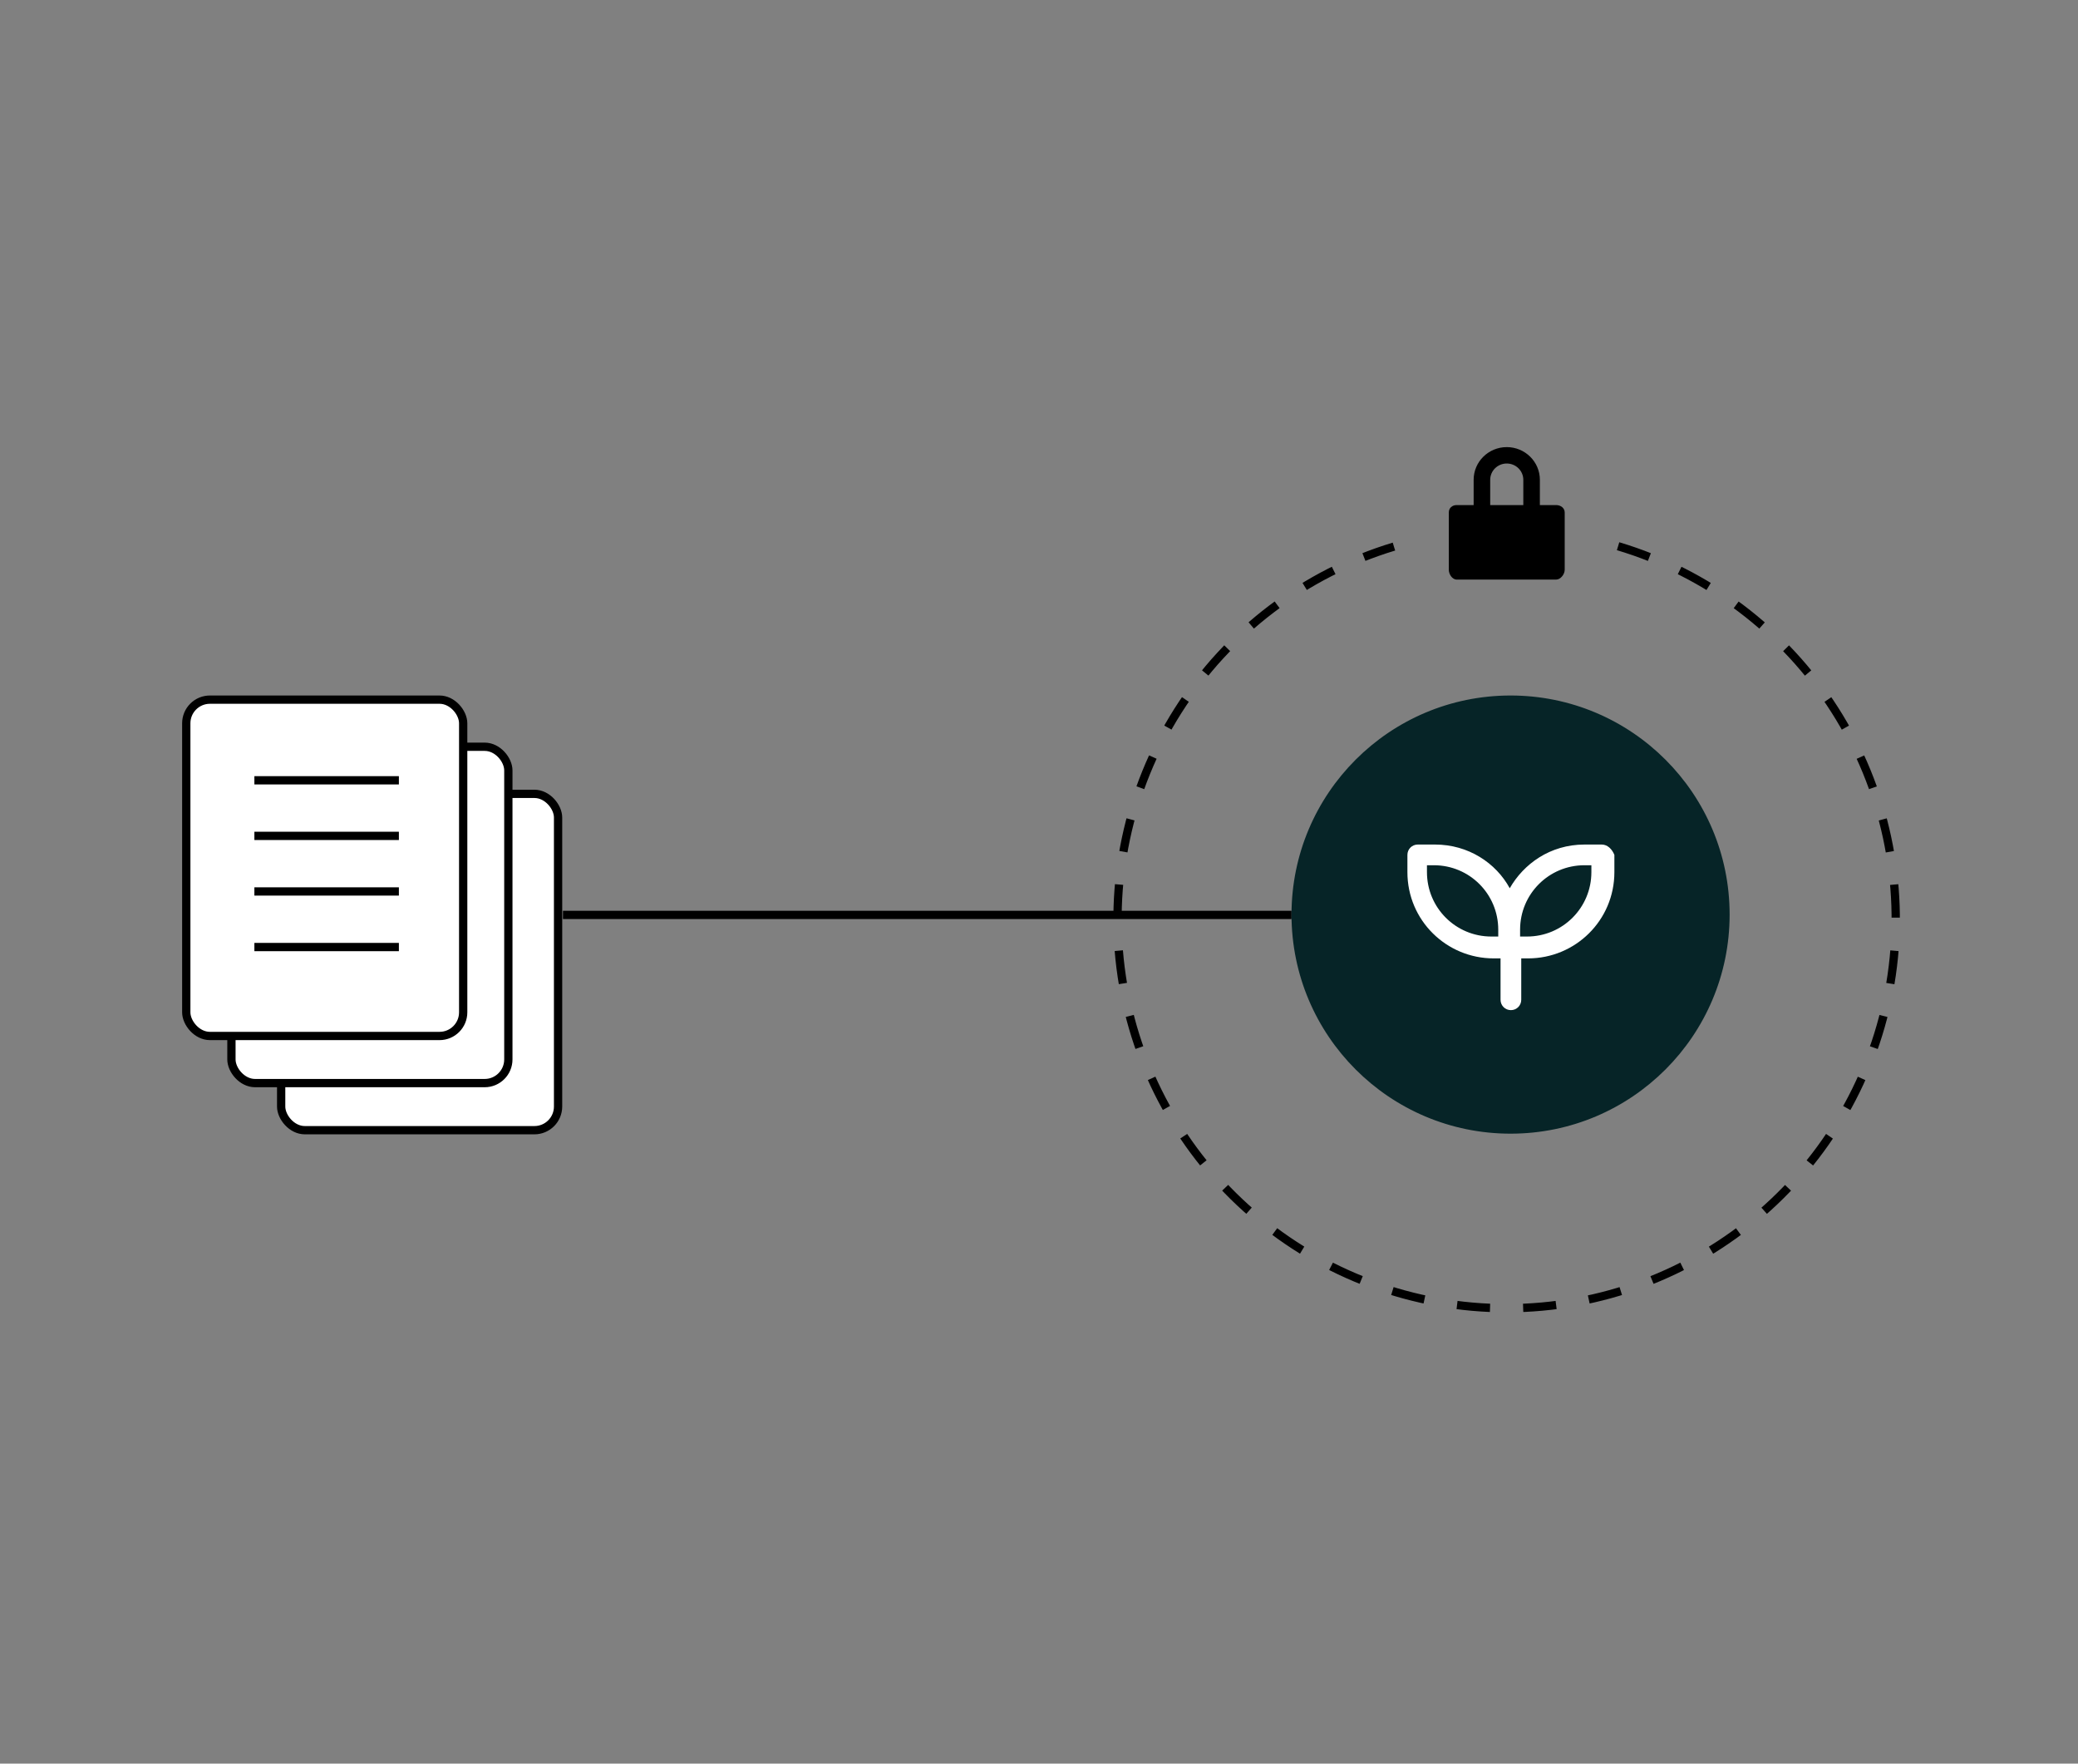 <svg width="251" height="213" viewBox="0 0 251 213" fill="none" xmlns="http://www.w3.org/2000/svg">
<rect x="0" y="0" width="251" height="213" fill="#808080" stroke="none"/>
<path d="M195.449 65.97C206.256 69.201 215.54 76.212 221.607 85.721C227.674 95.23 230.119 106.604 228.495 117.766C226.871 128.928 221.287 139.134 212.763 146.521C204.238 153.907 193.341 157.982 182.062 158C170.782 158.019 159.872 153.98 151.323 146.621C142.774 139.263 137.157 129.075 135.496 117.918C133.836 106.762 136.244 95.38 142.279 85.851C148.315 76.322 157.576 69.281 168.372 66.014" stroke="black" stroke-dasharray="4 4"/>
<line x1="68" y1="110.5" x2="156" y2="110.5" stroke="black"/>
<circle cx="182.46" cy="110.46" r="25.96" fill="#062427" stroke="#062427"/>
<path d="M193.472 102H191.389C187.222 102 184.028 104.361 182.361 107.278C180.694 104.222 177.361 102 173.333 102H171.25C170.556 102 170 102.555 170 103.25V105.333C170 111.166 174.722 115.75 180.417 115.75H181.25V120.75C181.25 121.444 181.806 122 182.5 122C183.194 122 183.75 121.444 183.75 120.75V115.75H184.583C190.278 115.75 195 111.166 195 105.333V103.25C194.722 102.555 194.167 102 193.472 102ZM180.972 113.111H180.139C175.833 113.111 172.361 109.639 172.361 105.333V104.5H173.194C177.5 104.5 180.972 107.972 180.972 112.278V113.111ZM192.222 105.333C192.222 109.639 188.75 113.111 184.444 113.111H183.611V112.278C183.611 107.972 187.083 104.5 191.389 104.5H192.222V105.333Z" fill="white"/>
<path d="M187.96 61H186V57.95C186 55.77 184.21 54 182 54C179.79 54 178 55.77 178 57.95V61H175.96C175.41 61 175 61.35 175 61.9V68.81C175 69.35 175.41 70 175.96 70H187.96C188.51 70 189 69.35 189 68.81V61.9C189 61.35 188.51 61 187.96 61ZM180 61V57.95C180 56.86 180.9 55.98 182 55.98C183.1 55.98 184 56.86 184 57.95V61H180Z" fill="black"/>
<rect x="33.961" y="95.879" width="33.448" height="40.621" rx="2.857" fill="white" stroke="black"/>
<rect x="27.955" y="90.19" width="33.448" height="40.621" rx="2.857" fill="white" stroke="black"/>
<rect x="22.5" y="84.5" width="33.448" height="40.621" rx="2.857" fill="white" stroke="black"/>
<line x1="30.727" y1="94.241" x2="48.181" y2="94.241" stroke="black"/>
<line x1="30.727" y1="100.954" x2="48.181" y2="100.954" stroke="black"/>
<line x1="30.727" y1="107.667" x2="48.181" y2="107.667" stroke="black"/>
<line x1="30.727" y1="114.38" x2="48.181" y2="114.38" stroke="black"/>
</svg>
